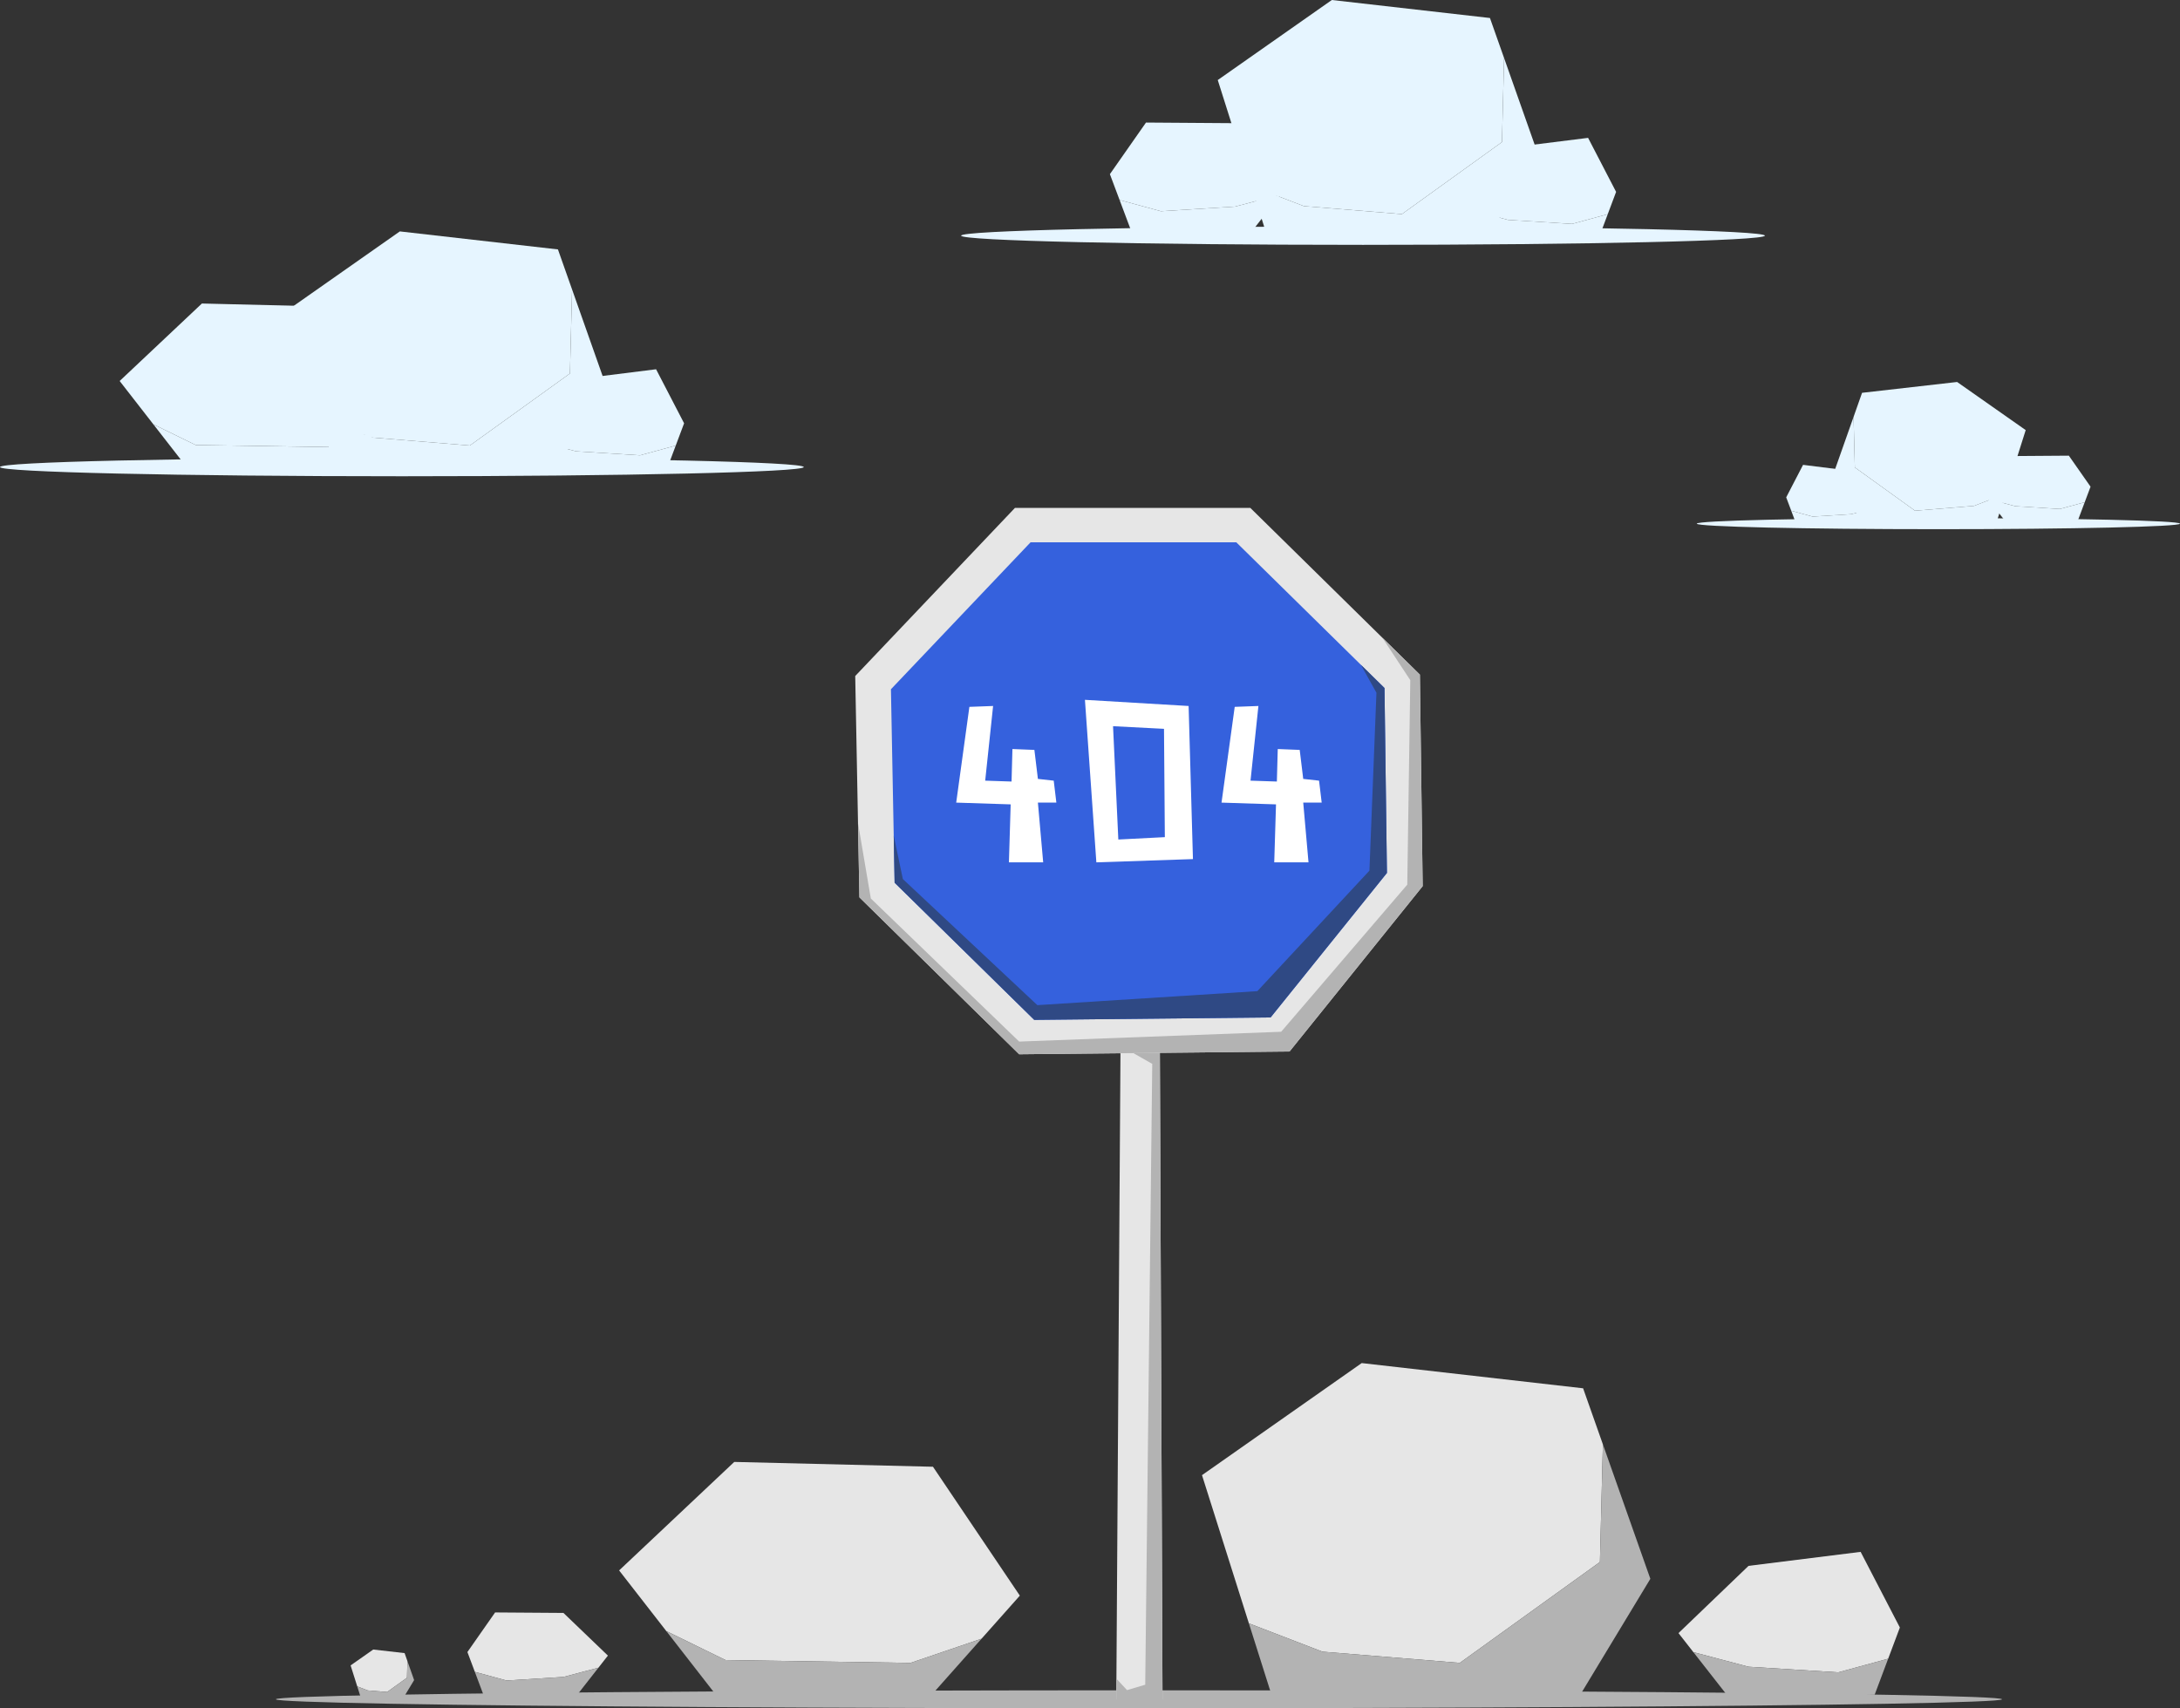 <?xml version="1.0" encoding="UTF-8"?><svg id="_Ñëîé_1" xmlns="http://www.w3.org/2000/svg" viewBox="0 0 365.515 286.461"><rect x="0" y="0" width="365.515" height="286.461" fill="#333333" stroke="none"/><defs><style>.cls-1{fill:#e6e6e6;}.cls-1,.cls-2,.cls-3,.cls-4,.cls-5,.cls-6{stroke-width:0px;}.cls-2{fill:#3561dd;}.cls-3{fill:#b3b3b3;}.cls-4{fill:#fff;}.cls-5{fill:#2f4984;}.cls-6{fill:#e6f5ff;}</style></defs><ellipse class="cls-3" cx="190.964" cy="284.956" rx="144.714" ry="1.505"/><polygon class="cls-1" points="244.759 278.851 268.253 261.936 268.753 242.208 265.435 232.806 228.316 228.577 201.535 247.371 209.4 272.226 221.738 276.973 244.759 278.851"/><polygon class="cls-3" points="264.496 284.96 276.71 264.755 268.753 242.208 268.253 261.936 244.759 278.851 221.738 276.973 209.4 272.226 213.281 284.489 264.496 284.96"/><polygon class="cls-1" points="64.909 283.734 68.237 281.339 68.308 278.543 67.837 277.212 62.579 276.613 58.785 279.276 59.9 282.796 61.647 283.469 64.909 283.734"/><polygon class="cls-3" points="67.704 284.6 69.435 281.738 68.308 278.543 68.237 281.339 64.909 283.734 61.647 283.469 59.9 282.796 60.45 284.534 67.704 284.6"/><polygon class="cls-1" points="152.669 278.851 164.572 274.799 170.994 267.575 156.428 245.961 123.112 245.153 103.805 263.346 111.72 273.521 121.659 278.381 152.669 278.851"/><polygon class="cls-3" points="155.959 284.489 164.572 274.799 152.669 278.851 121.659 278.381 111.72 273.521 120.25 284.489 155.959 284.489"/><polygon class="cls-1" points="308.21 280.437 316.584 278.153 318.546 272.921 311.968 260.234 293.173 262.583 281.427 273.86 283.923 277.051 293.173 279.497 308.21 280.437"/><polygon class="cls-3" points="314.318 284.196 316.584 278.153 308.21 280.437 293.173 279.497 283.923 277.051 289.884 284.666 314.318 284.196"/><polygon class="cls-1" points="84.93 281.806 79.615 280.356 78.369 277.034 83.014 270.393 94.471 270.474 101.926 277.631 100.341 279.656 94.471 281.208 84.93 281.806"/><polygon class="cls-3" points="81.054 284.192 79.615 280.356 84.93 281.806 94.471 281.208 100.341 279.656 96.559 284.489 81.054 284.192"/><polygon class="cls-1" points="187.869 175.957 187.164 284.96 194.916 284.96 194.472 176.37 187.869 175.957"/><polygon class="cls-3" points="194.472 176.37 189.021 176.028 193.193 178.403 192.017 282.512 188.964 283.42 187.18 281.495 187.164 284.96 194.916 284.96 194.472 176.37"/><polygon class="cls-1" points="143.392 113.363 144.096 150.481 170.878 176.794 216.218 176.324 238.535 148.601 238.068 113.128 209.64 85.171 170.173 85.171 143.392 113.363"/><polygon class="cls-2" points="149.382 115.582 149.998 148.026 173.408 171.025 213.039 170.615 232.544 146.383 232.136 115.376 207.287 90.941 172.791 90.941 149.382 115.582"/><polygon class="cls-3" points="170.878 176.794 216.218 176.324 238.535 148.601 238.068 113.128 231.783 106.949 236.459 114.053 235.953 148.352 214.808 173.018 170.878 174.663 146.008 150.669 143.86 138.016 144.096 150.481 170.878 176.794"/><polygon class="cls-5" points="228.177 111.483 232.136 115.376 232.544 146.383 213.039 170.615 173.408 171.025 149.998 148.026 149.848 140.127 151.379 147.412 173.932 168.555 210.816 166.207 229.609 146.002 230.785 116.166 228.177 111.483"/><polygon class="cls-4" points="162.534 118.535 160.324 134.592 169.457 134.887 169.162 144.609 174.908 144.609 174.023 134.592 177.118 134.592 176.675 130.91 174.023 130.615 173.434 125.753 169.752 125.605 169.604 131.057 165.185 130.91 166.511 118.388 162.534 118.535"/><polygon class="cls-4" points="207.021 118.535 204.81 134.592 213.945 134.887 213.648 144.609 219.394 144.609 218.509 134.592 221.605 134.592 221.162 130.91 218.509 130.615 217.919 125.753 214.238 125.605 214.089 131.057 209.671 130.91 210.996 118.388 207.021 118.535"/><path class="cls-4" d="M199.292,118.388l-17.383-1.031,1.915,27.252,16.195-.546-.727-25.675ZM187.507,140.779l-.886-19.003,8.544.442.141,18.163-7.799.398Z"/><polygon class="cls-6" points="78.784 74.709 95.562 62.629 95.918 48.539 93.549 41.825 67.04 38.805 47.912 52.227 53.529 69.978 62.341 73.368 78.784 74.709"/><polygon class="cls-6" points="92.877 79.071 101.602 64.643 95.918 48.539 95.562 62.629 78.784 74.709 62.341 73.368 53.529 69.978 56.301 78.736 92.877 79.071"/><polygon class="cls-6" points="54.961 74.963 63.462 72.07 68.048 66.91 57.646 51.475 33.852 50.897 20.063 63.89 25.715 71.157 32.814 74.628 54.961 74.963"/><polygon class="cls-6" points="57.31 78.99 63.462 72.07 54.961 74.963 32.814 74.628 25.715 71.157 31.808 78.99 57.31 78.99"/><polygon class="cls-6" points="107.318 76.351 113.299 74.72 114.701 70.982 110.003 61.922 96.581 63.6 88.192 71.653 89.974 73.932 96.581 75.68 107.318 76.351"/><polygon class="cls-6" points="111.681 79.035 113.299 74.72 107.318 76.351 96.581 75.68 89.974 73.932 94.232 79.372 111.681 79.035"/><path class="cls-6" d="M134.765,78.322c0,.852-30.169,1.543-67.382,1.543S0,79.174,0,78.322s30.168-1.542,67.382-1.542,67.382.691,67.382,1.542Z"/><polygon class="cls-6" points="194.643 35.421 187.717 33.534 186.093 29.205 192.147 20.551 207.078 20.657 216.791 29.983 214.726 32.62 207.078 34.645 194.643 35.421"/><polygon class="cls-6" points="189.592 38.531 187.717 33.534 194.643 35.421 207.078 34.645 214.726 32.62 209.794 38.918 189.592 38.531"/><polygon class="cls-6" points="235.052 35.904 251.83 23.824 252.187 9.734 249.816 3.019 223.306 0 204.178 13.422 209.796 31.174 218.609 34.563 235.052 35.904"/><polygon class="cls-6" points="249.144 40.267 257.871 25.838 252.187 9.734 251.83 23.824 235.052 35.904 218.609 34.563 209.796 31.174 212.568 39.932 249.144 40.267"/><polygon class="cls-6" points="263.585 37.546 269.566 35.915 270.968 32.177 266.271 23.118 252.849 24.795 244.459 32.849 246.242 35.126 252.849 36.875 263.585 37.546"/><polygon class="cls-6" points="267.949 40.23 269.566 35.915 263.585 37.546 252.849 36.875 246.242 35.126 250.5 40.566 267.949 40.23"/><path class="cls-6" d="M295.914,39.518c0,.852-30.17,1.542-67.383,1.542s-67.383-.691-67.383-1.542,30.17-1.543,67.383-1.543,67.383.691,67.383,1.543Z"/><polygon class="cls-6" points="345.376 85.35 349.541 84.216 350.517 81.614 346.878 76.411 337.902 76.475 332.062 82.081 333.302 83.667 337.902 84.884 345.376 85.35"/><polygon class="cls-6" points="348.414 87.22 349.541 84.216 345.376 85.35 337.902 84.884 333.302 83.667 336.267 87.453 348.414 87.22"/><polygon class="cls-6" points="321.084 85.642 310.996 78.379 310.783 69.908 312.207 65.871 328.144 64.055 339.644 72.125 336.267 82.796 330.968 84.835 321.084 85.642"/><polygon class="cls-6" points="312.611 88.263 307.365 79.589 310.783 69.908 310.996 78.379 321.084 85.642 330.968 84.835 336.267 82.796 334.599 88.062 312.611 88.263"/><polygon class="cls-6" points="303.927 86.627 300.334 85.648 299.488 83.4 302.314 77.953 310.384 78.962 315.425 83.804 314.355 85.174 310.384 86.225 303.927 86.627"/><polygon class="cls-6" points="301.306 88.242 300.334 85.648 303.927 86.627 310.384 86.225 314.355 85.174 311.794 88.444 301.306 88.242"/><path class="cls-6" d="M284.492,87.814c0,.512,18.139.927,40.512.927s40.512-.415,40.512-.927-18.139-.928-40.512-.928-40.512.415-40.512.928Z"/></svg>